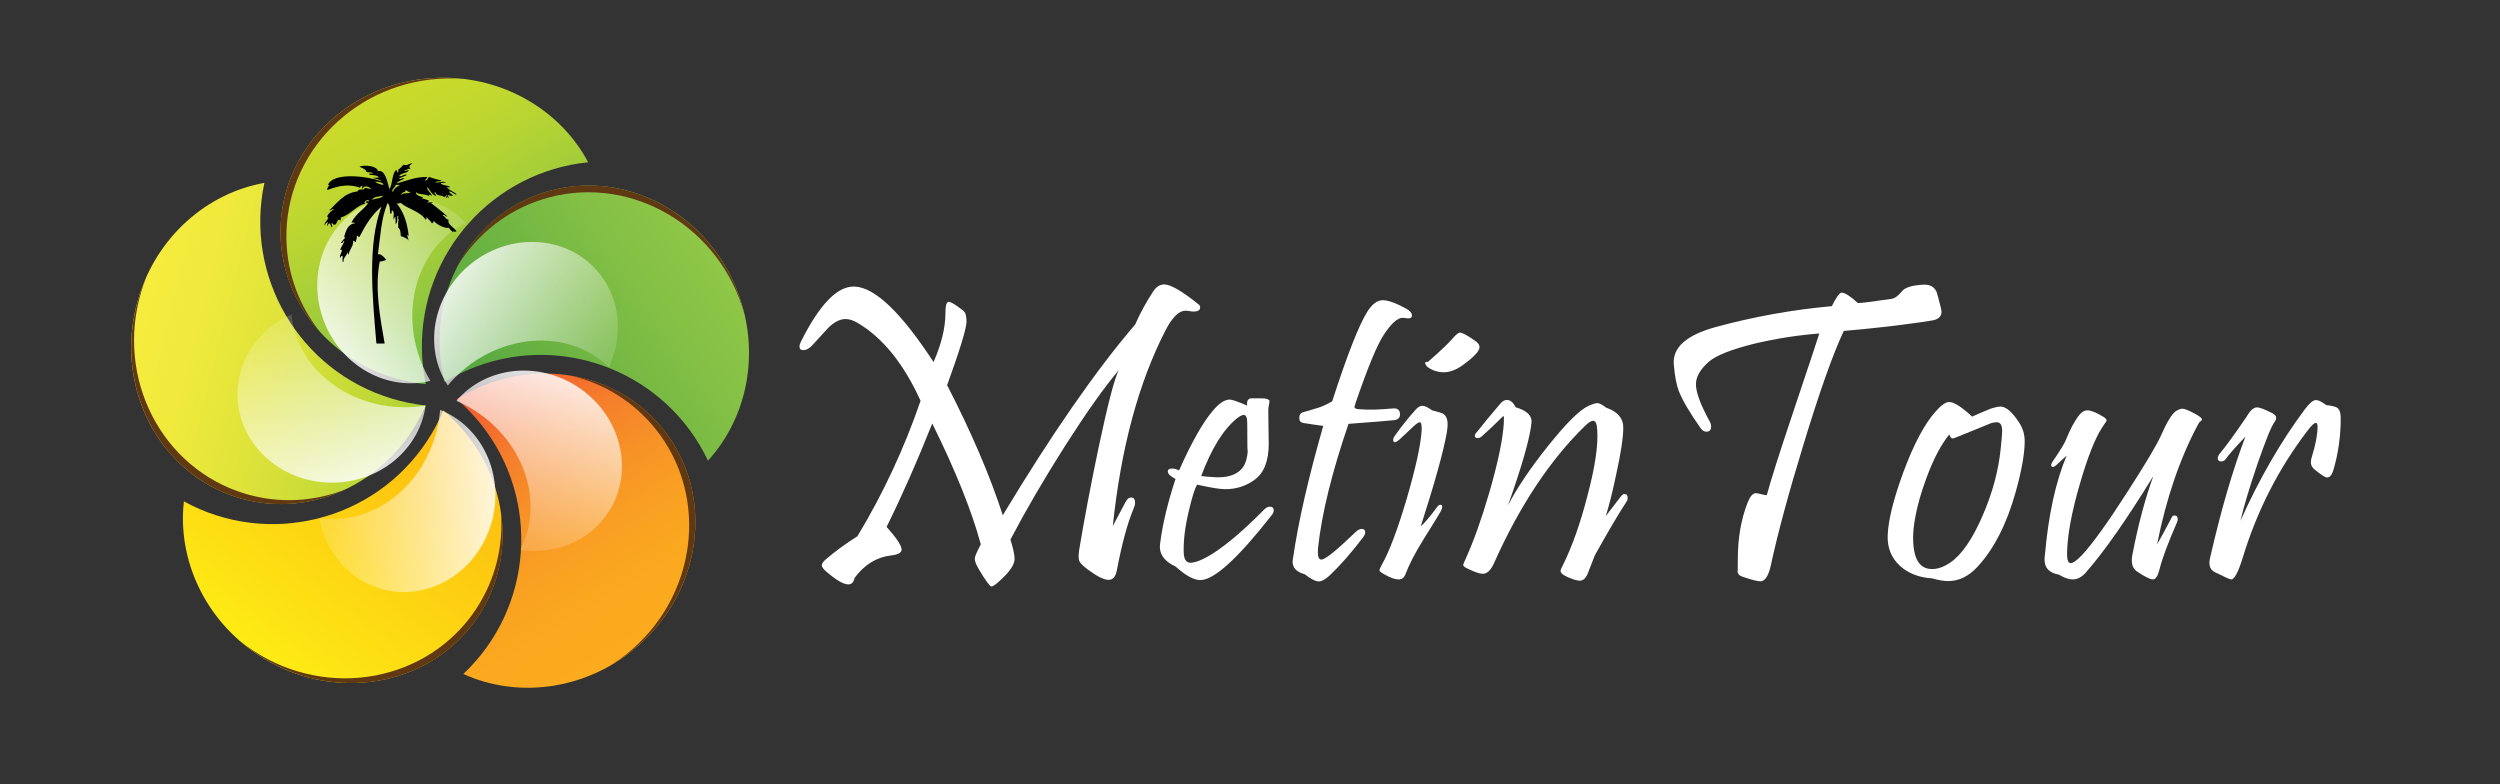 <?xml version="1.0" encoding="utf-8"?>
<!-- Generator: Adobe Illustrator 24.1.1, SVG Export Plug-In . SVG Version: 6.00 Build 0)  -->
<svg version="1.1" id="Layer_1" xmlns="http://www.w3.org/2000/svg" xmlns:xlink="http://www.w3.org/1999/xlink" x="0px" y="0px"
	 viewBox="0 0 813.83 255.32" style="enable-background:new 0 0 813.83 255.32;" xml:space="preserve">
<rect x="0" y="0" width="813.83" height="255.32" fill="#333333" stroke="none"/>
<style type="text/css">
	.Arched_x0020_Green{fill:url(#SVGID_1_);stroke:#FFFFFF;stroke-width:0.25;stroke-miterlimit:1;}
	.st0{fill:url(#SVGID_2_);}
	.st1{fill:#603913;}
	.st2{fill:url(#SVGID_3_);}
	.st3{fill:url(#SVGID_4_);}
	.st4{fill:url(#SVGID_5_);}
	.st5{fill:url(#SVGID_6_);}
	.st6{opacity:0.92;fill:url(#SVGID_7_);}
	.st7{opacity:0.92;fill:url(#SVGID_8_);}
	.st8{opacity:0.92;fill:url(#SVGID_9_);}
	.st9{opacity:0.92;fill:url(#SVGID_10_);}
	.st10{opacity:0.92;fill:url(#SVGID_11_);}
	.st11{fill:#010101;}
	.st12{fill:#FFFFFF;}
</style>
<linearGradient id="SVGID_1_" gradientUnits="userSpaceOnUse" x1="0" y1="500.877" x2="0.707" y2="500.17">
	<stop  offset="0" style="stop-color:#20AC4B"/>
	<stop  offset="0.983" style="stop-color:#19361A"/>
</linearGradient>
<linearGradient id="SVGID_2_" gradientUnits="userSpaceOnUse" x1="155.061" y1="139.107" x2="234.234" y2="83.67">
	<stop  offset="0" style="stop-color:#4DA53F"/>
	<stop  offset="0.225" style="stop-color:#61AE41"/>
	<stop  offset="0.709" style="stop-color:#82BF45"/>
	<stop  offset="1" style="stop-color:#90C847"/>
</linearGradient>
<path class="st0" d="M154.8,119.42c29.56-11.16,62.4,2.46,75.67,30.54c12.73-13.91,17.19-35.01,9.76-54.7
	c-10.32-27.32-39.62-41.55-65.45-31.8c-23.87,9.02-36.42,35.37-30.05,60.87C147.87,122.43,151.23,120.77,154.8,119.42z"/>
<path class="st1" d="M173.96,65.8c26.51-10.01,56.42,4.17,66.81,31.68c0.62,1.64,1.15,3.3,1.6,4.96c-0.56-2.41-1.28-4.81-2.18-7.18
	c-10.32-27.32-39.62-41.55-65.45-31.8c-11.52,4.35-20.39,12.74-25.78,23.11C154.63,77.32,163.18,69.87,173.96,65.8z"/>
<linearGradient id="SVGID_3_" gradientUnits="userSpaceOnUse" x1="164.32" y1="110.19" x2="118.831" y2="31.402">
	<stop  offset="0" style="stop-color:#6ABD45"/>
	<stop  offset="0.302" style="stop-color:#96C93D"/>
	<stop  offset="0.587" style="stop-color:#B3D334"/>
	<stop  offset="0.829" style="stop-color:#C5D92D"/>
	<stop  offset="1" style="stop-color:#CBDB2A"/>
</linearGradient>
<path class="st2" d="M137.35,113.89c-0.61-31.59,23.22-57.97,54.12-61.06c-8.84-16.66-27.23-27.93-48.26-27.52
	c-29.2,0.57-52.43,23.41-51.89,51.02c0.5,25.51,21.12,46.17,47.29,48.71C137.85,121.43,137.42,117.71,137.35,113.89z"/>
<path class="st1" d="M93.24,77.87c-0.55-28.33,22.84-51.76,52.24-52.33c1.76-0.03,3.49,0.02,5.21,0.15
	c-2.45-0.28-4.96-0.41-7.5-0.36C113.99,25.9,90.76,48.74,91.3,76.35c0.24,12.31,5.17,23.48,13.14,32.03
	C97.62,99.95,93.46,89.39,93.24,77.87z"/>
<linearGradient id="SVGID_4_" gradientUnits="userSpaceOnUse" x1="140.231" y1="125.375" x2="43.927" y2="101.364">
	<stop  offset="0" style="stop-color:#ADD136"/>
	<stop  offset="0.208" style="stop-color:#C3D936"/>
	<stop  offset="0.53" style="stop-color:#DFE33A"/>
	<stop  offset="0.806" style="stop-color:#F0EA3C"/>
	<stop  offset="1" style="stop-color:#F6EC3E"/>
</linearGradient>
<path class="st3" d="M127.59,129.77c-30.26-9.1-48.05-39.88-41.52-70.24c-18.56,3.3-34.93,17.35-40.99,37.5
	c-8.41,27.96,6.2,57.08,32.64,65.04c24.44,7.35,50.42-5.94,60.86-30.07C134.92,131.6,131.24,130.87,127.59,129.77z"/>
<path class="st1" d="M79.78,160.71c-27.14-8.16-42.26-37.61-33.79-65.77c0.51-1.68,1.09-3.32,1.74-4.91
	c-1.02,2.25-1.91,4.59-2.64,7.03c-8.41,27.96,6.2,57.08,32.64,65.03c11.79,3.55,23.93,2.28,34.52-2.68
	C102.13,163.31,90.81,164.03,79.78,160.71z"/>
<linearGradient id="SVGID_5_" gradientUnits="userSpaceOnUse" x1="84.12" y1="213.399" x2="144.267" y2="133.581">
	<stop  offset="0" style="stop-color:#FDEC14"/>
	<stop  offset="0.075" style="stop-color:#FDE714"/>
	<stop  offset="0.691" style="stop-color:#FDC811"/>
	<stop  offset="1" style="stop-color:#FEBC11"/>
</linearGradient>
<path class="st4" d="M139.05,143.52c-17.38,26.39-51.96,34.64-79.18,19.7c-2.15,18.73,6.64,38.43,24.21,50
	c24.39,16.06,56.47,10.38,71.65-12.68c14.03-21.31,8.73-50.02-11.41-66.92C142.9,137.02,141.15,140.34,139.05,143.52z"/>
<path class="st1" d="M155.03,198.19c-15.58,23.67-48.13,29.74-72.68,13.57c-1.47-0.96-2.87-1.99-4.21-3.07
	c1.86,1.62,3.86,3.14,5.98,4.54c24.39,16.06,56.47,10.38,71.65-12.68c6.77-10.28,9.03-22.28,7.3-33.84
	C163.91,177.51,161.36,188.56,155.03,198.19z"/>
<linearGradient id="SVGID_6_" gradientUnits="userSpaceOnUse" x1="152.431" y1="127.671" x2="203.992" y2="213.482">
	<stop  offset="0" style="stop-color:#F15630"/>
	<stop  offset="0.074" style="stop-color:#F2642F"/>
	<stop  offset="0.255" style="stop-color:#F57F2B"/>
	<stop  offset="0.439" style="stop-color:#F79227"/>
	<stop  offset="0.624" style="stop-color:#F9A022"/>
	<stop  offset="0.81" style="stop-color:#FBA91F"/>
	<stop  offset="1" style="stop-color:#FBAB1D"/>
</linearGradient>
<path class="st5" d="M156.48,138c19.75,24.66,16.95,60.1-5.65,81.4c17.16,7.81,38.61,5.53,55.03-7.63
	c22.79-18.25,27.27-50.52,10.01-72.08c-15.95-19.92-44.89-23.71-67.18-9.76C151.48,132.33,154.09,135.02,156.48,138z"/>
<path class="st1" d="M213.4,139.64c17.72,22.12,13.47,54.95-9.48,73.33c-1.37,1.1-2.78,2.11-4.22,3.06c2.12-1.27,4.17-2.7,6.16-4.29
	c22.79-18.25,27.27-50.52,10.01-72.07c-7.7-9.61-18.42-15.45-29.95-17.37C196.47,124.81,206.2,130.65,213.4,139.64z"/>
<linearGradient id="SVGID_7_" gradientUnits="userSpaceOnUse" x1="292.455" y1="-61.993" x2="253.987" y2="-101.52" gradientTransform="matrix(1.067 -0.433 0.315 1.003 -93.588 306.57)">
	<stop  offset="0.037" style="stop-color:#FFFFFF;stop-opacity:0.18"/>
	<stop  offset="1" style="stop-color:#FFFFFF;stop-opacity:0.92"/>
</linearGradient>
<path class="st6" d="M150.6,120.6c14.75-12.63,35.47-12.91,47.58-1.11c4.85-10.24,3.85-22.4-3.59-31.1
	c-10.33-12.07-29.15-12.91-42.05-1.88c-11.92,10.2-14.6,26.97-6.78,38.98C147.2,123.77,148.82,122.13,150.6,120.6z"/>
<linearGradient id="SVGID_8_" gradientUnits="userSpaceOnUse" x1="370.017" y1="506.008" x2="331.547" y2="466.479" gradientTransform="matrix(0.721 0.899 -0.871 0.59 345.05 -451.416)">
	<stop  offset="0.037" style="stop-color:#FFFFFF;stop-opacity:0.18"/>
	<stop  offset="1" style="stop-color:#FFFFFF;stop-opacity:0.92"/>
</linearGradient>
<path class="st7" d="M154.66,133.73c16.33,10.52,22.54,30.27,14.71,45.26c11.2,1.71,22.56-2.73,28.76-12.36
	c8.6-13.35,4.01-31.63-10.26-40.82c-13.19-8.5-30.02-6.25-39.29,4.68C150.66,131.38,152.69,132.46,154.66,133.73z"/>
<linearGradient id="SVGID_9_" gradientUnits="userSpaceOnUse" x1="879.266" y1="647.587" x2="840.797" y2="608.058" gradientTransform="matrix(-0.621 0.97 -0.837 -0.636 1192.285 -270.14)">
	<stop  offset="0.037" style="stop-color:#FFFFFF;stop-opacity:0.18"/>
	<stop  offset="1" style="stop-color:#FFFFFF;stop-opacity:0.92"/>
</linearGradient>
<path class="st8" d="M142.15,140.22c-4.75,18.83-21.48,31.03-38.19,28.4c1.96,11.16,9.8,20.5,20.9,23.3
	c15.4,3.88,31.26-6.31,35.41-22.76c3.84-15.21-3.67-30.44-16.99-35.73C143.09,135.67,142.72,137.94,142.15,140.22z"/>
<linearGradient id="SVGID_10_" gradientUnits="userSpaceOnUse" x1="402.419" y1="-1.976" x2="363.948" y2="-41.507" gradientTransform="matrix(-0.057 -1.15 1.051 0.033 175.549 534.119)">
	<stop  offset="0.037" style="stop-color:#FFFFFF;stop-opacity:0.18"/>
	<stop  offset="1" style="stop-color:#FFFFFF;stop-opacity:0.92"/>
</linearGradient>
<path class="st9" d="M137.07,117.79c-7.07-18.09-0.52-37.74,14.61-45.29c-8.08-7.95-19.88-11.01-30.54-6.84
	c-14.8,5.78-21.79,23.28-15.62,39.09c5.71,14.61,20.66,22.66,34.58,19.24C138.94,122.04,137.92,119.97,137.07,117.79z"/>
<linearGradient id="SVGID_11_" gradientUnits="userSpaceOnUse" x1="705.358" y1="293.207" x2="666.889" y2="253.679" gradientTransform="matrix(-1.091 -0.37 0.417 -0.965 740.415 646.907)">
	<stop  offset="0.037" style="stop-color:#FFFFFF;stop-opacity:0.18"/>
	<stop  offset="1" style="stop-color:#FFFFFF;stop-opacity:0.92"/>
</linearGradient>
<path class="st10" d="M131.68,132.57c-19.42-0.08-35.29-13.39-36.75-30.24c-10.36,4.58-17.55,14.44-17.6,25.89
	c-0.07,15.89,13.63,28.83,30.61,28.9c15.69,0.07,28.67-10.88,30.6-25.08C136.32,132.39,134.03,132.58,131.68,132.57z"/>
<g>
	<path class="st11" d="M0,134.12"/>
	<g>
		<path class="st11" d="M133.04,78.13c0.02,0.07,0.04,0.14,0.06,0.22C133.23,78.34,133.19,78.26,133.04,78.13z"/>
		<path class="st11" d="M146.04,71.51c-1.11-0.11-1.08-1.16-2.01-1.42c0.39-0.7,1.83,1.08,1.44,0.24c-1.86-1.75-3.39-2.82-5.17-4.24
			c0.22-0.05,0.57-0.01,0.57-0.24c-0.71-0.03-1.38-0.04-1.72,0.24c0.07-0.34,0.47-0.4,0.57-0.71c-0.71-0.44-1.8-0.57-2.58-0.94
			c0.22-0.05,0.57-0.01,0.58-0.24c-1.24-0.29-2.48-0.74-2.3-1.65c0.82,0.98,3.49,0.44,4.31,1.42c-0.5-1.08,0.1-0.47,0.86-0.24
			c-0.21-1.02-1.91-2.04-1.44-2.83c0.83,0.96,1.26,2.27,2.59,2.83c0.87-0.07-1.01-0.99,0-1.18c0.31,1.46,2.19,0.78,2.88,1.65
			c0.28-0.24,0.57-0.48,0.86-0.71c0.28,0.44-0.86,0.79,0,0.94c0.04-0.98,0.19-0.05,0.57,0c0.07-0.45-0.32-0.52-0.29-0.94
			c0.74,0.12,1.38,0.36,1.73,0.24c-0.22-0.47-1.68-1.12-1.15-1.41c0.89,0.07,1.88,1.27,2.3,0.94c-0.86-0.94-2.51-1.24-3.16-2.36
			c0.63-0.15,0.91,0.67,0.86-0.24c-1-0.28-2.23-0.37-2.88-0.94c0.03-0.39,2.35-0.08,1.44-0.47c-1.26-0.31-2.6,0.52-3.16,0
			c0.51-0.29,1.67-0.04,2.01-0.47c-2.28-0.56-2.21-0.54-4.03-1.18c-0.53,0.35-0.43,1.22-1.44,1.18c0.26-0.42,0.69-0.69,0.86-1.18
			c-4.33,0.01-6.06,1.09-10.06,2.12c0.49-0.86,1.84-1.01,2.59-1.65c-0.83-0.33-1.46,0.64-1.73,0c0.77-0.46,1.88-0.66,2.59-1.18
			c-1.32-0.22-1.39,0.59-2.59,0.47c0.46-1.12,2.6-0.85,3.16-1.89c-0.71-0.31-1.19,0.69-1.44,0c0.89,0.02,0.82-0.74,2.01-0.47
			c-0.9-1.04-0.15-1.13,0.57-1.89c-1.2,0.09-1.68,1.04-2.87,0.47c-0.61,0.6-1.26,1.56-1.88,1.65c0.33,0.1,0.28,1.1-0.13,0.95
			c-0.03-0.37,0.04-0.82-0.58-0.71c-1.26,1.56-0.95,4.41-2.01,6.13c-0.64-2.28-1.39-6.55-3.73-5.9c-0.26-1.74-4.61-2.16-6.04-1.42
			c1.19,0.51,2.18,0.9,2.3,1.65c0.48,0.4,2.1-0.15,2.01,0.71c-0.38-0.31-1.07-0.31-1.15,0.24c1.21,0.19,2.79,0.06,3.16,0.94
			c-4.39,0.02,0.17,0.19,0.86,1.18c-4.11-1.5-15.84-3.3-17.54,1.42c0.06-0.18,0.24-0.27,0.58-0.23c-0.18,0.42-1.08,1.44-0.58,1.65
			c3.74-1.47,7.2-2.04,10.64-0.71c-0.2-0.63,0.6-0.46,0.86-0.71c-0.08,0.15-0.72,0.91,0,0.94c0.09-1.15,2.48-0.62,2.58,0.24
			c-0.54-0.26-1.36-0.3-2.01-0.47c-0.06,1.16-1.95-0.06-2.3,1.18c-4.46,0.49-6.46,3.62-9.2,6.13c0.67,0.2,1.24-0.83,1.44-0.24
			c-0.99,0.46-2.93,2.53-1.73,2.59c-0.18,0.89-1.68,1.91-1.15,2.6c0.03-0.6,0.53-0.83,0.86-1.18c0.24,0.56-0.65,1.73,0,1.18
			c0.14-0.28,0.31-0.53,0.58-0.71c0.55,0.04,0.52,1.75,0.86,1.18c0.37-0.58-0.64-1.14,0-1.18c0.46,0.02,0.23,0.6,0.86,0.47
			c1.03-0.13,0.63-2.32,2.01-1.41V70.8c3.25-0.91,5.17-4.05,8.05-4.48c-1.15-0.41,1.13-1.99,1.15-0.71
			c-1.13-0.47-1.38,0.62-0.29,0.47c-1.42,2.2-3.9,3.31-5.46,6.37c0.43,0.04,1.06-0.08,1.15,0.24c-2.48,0.24-3.06,2.85-3.57,4.64
			c0.18-0.17,0.4-0.22,0.41,0.08c-0.59,0.46-0.94,1.11-1.44,1.65c0.9,0.39,0.81-1.18,1.15-0.47c-0.22,0.73-2.18,3.56-0.86,2.6
			c0.27,1.1-1.12,2.05-0.29,2.83c0.03-0.37-0.04-0.82,0.58-0.71c0.08,0.5-0.22,2.51,0.29,1.88c-0.02-1.51,1.18-2.02,1.44-3.3
			c0.05,0.35-0.1,0.87,0.29,0.94c0.17-1.74,1.55-2.5,1.44-4.48c0.41,0.06,0.49,0.39,0.86,0.47c0.01-0.78,0.48-1.17,0.29-2.12
			c0.41,0.05,0.49,0.39,0.86,0.47c2.07-4.05,3.97-7.13,7.19-9.91c-4.64,12.31-2.91,29.61-1.73,43.63c0.03,0.34,0.07,0.64,0.11,0.93
			h2.66c-1.42-8.23-3.3-17.63-1.62-26.64c0.72-0.09,1.45-0.3,2.19-0.58c0,0-1.86-2.37-2.77-1.78c0.79-5.79,1.1-11.99,3.16-16.74
			c0.84,0.73,0.69,2.26,0.86,3.54c0.9-0.3,0.15-0.49,0.58-1.18c1.12,0.77,0.16,1.99,0.58,3.07c0.65-2.14,0.59-0.07,0.57,1.42
			c0.68-0.46,0.58-1.57,0.58-2.6c0.8-0.11-0.23,1.28,0.57,1.18c-0.53,0.5-0.19,1.73-0.29,2.59c0.81,0.51,0.72,1.76,0.86,2.83
			c0.45-0.08,2.05,0.78,2.53,1.2c-0.15-0.57-0.38-1.08-0.51-1.67c0.28,0.08,0.49,0.23,0.55,0.49c-0.36-3.71-1.37-7.65-4-10.87
			c0.55,0.44,0.72,0.02,1.44,0c2.07,1.86,6.28,2.69,8.05,5.42c0.39-0.08,0.24-0.59,0.29-0.94c0.44,0.82,1.35,1.25,1.72,2.12
			c0.51-0.06,0.66-0.41,0.58-0.94c0.55,1.12,3.82,2.83,4.88,2.36c0.32,0.41,1.81,1.96,1.44,1.41c-0.24-0.59,0.44,0.26,1.15-0.24
			C147.82,74.03,145.52,73.09,146.04,71.51z M121.03,65.14c0.87-1.29,1.87-1.04,3.74-1.41C123.72,64.88,122.4,64.37,121.03,65.14z
			 M124.76,60.19c-1.07-0.15-1.88-0.5-2.59-0.94C121.6,58.99,125.01,59.18,124.76,60.19z M127.93,62.54
			c-0.82-0.76,0.84-1.5,0.86-2.36h1.44C129.23,60.79,128.19,61.34,127.93,62.54z M130.52,63.49c0.44-1.44,1.66-0.5,1.44-1.65
			c0.6,0.29,1.12,0.65,1.73,0.94C132.76,63.01,131.29,62.66,130.52,63.49z"/>
	</g>
</g>
<g>
	<path class="st12" d="M390.21,99.11c0.32,0.27,0.48,0.59,0.48,0.95c0,0.91-0.72,1.36-2.17,1.36c-0.27,0-0.69-0.04-1.26-0.14
		c-0.57-0.09-1.01-0.14-1.32-0.14c-2.13,0-4.28,2.08-6.45,6.24c-8.82,17.1-14.57,38.39-17.24,63.86c1.04-1.94,2.42-4.55,4.14-7.8
		c0.5-0.99,1.11-1.49,1.83-1.49c0.86,0,1.29,0.57,1.29,1.7c0,0.54-0.16,1.18-0.48,1.9c-1.99,4.71-3.82,11.47-5.5,20.29
		c-0.41,1.95-1.29,2.92-2.65,2.92c-1.54,0-3.87-1.18-6.99-3.53c-1.49-1.13-2.35-2.04-2.58-2.71c-0.27-0.63-0.25-1.95,0.07-3.94
		c1.63-9.82,3.73-20.88,6.31-33.19c2.99-14.07,5.16-22.37,6.52-24.91c-4.75,5.61-10.59,13.85-17.51,24.7
		c-6.79,10.68-12.71,20.84-17.78,30.47c0.9,2.81,1.36,4.91,1.36,6.31c0,1.76-1.49,4.03-4.48,6.79c-1.54,1.45-2.56,2.17-3.05,2.17
		c-0.5,0-1.83-1.81-4-5.43c-0.95-1.54-1.43-2.76-1.43-3.66c0-0.63,0.66-2.17,1.97-4.62c-2.9-10.77-8.17-23.89-15.81-39.36
		c-4.89,12.31-9.84,23.53-14.86,33.66c3.26,3.66,4.89,6.13,4.89,7.4c0,1-1.13,1.63-3.39,1.9c-4.75,0.54-8.73,2.99-11.94,7.33
		c-0.27,1.4-0.95,2.1-2.04,2.1c-1.54,0-3.91-1.38-7.13-4.14c-1-0.86-1.49-1.56-1.49-2.1c0-0.5,0.41-1.11,1.22-1.83
		c3.03-2.62,6.49-5.16,10.38-7.6c8.42-13.98,15.27-28.68,20.56-44.11c-5.52-12.13-12.38-20.59-20.56-25.38
		c-1.36-0.81-2.65-1.22-3.87-1.22c-1.72,0-3.53,0.88-5.43,2.65c-1.76,1.9-3.53,3.82-5.29,5.77c-1,1.13-2.01,1.7-3.05,1.7
		c-0.81,0-1.22-0.41-1.22-1.22c0-0.41,0.14-0.88,0.41-1.42c6.11-12.26,11.94-18.28,17.51-18.05c6.61,0.23,15.18,8.42,25.72,24.57
		c2.58-5.88,3.87-11.2,3.87-15.95c0-2.44,0.36-3.67,1.09-3.67c0.68,0,2.26,0.97,4.75,2.92c0.72,0.59,1.06,1.81,1.02,3.66
		c-0.09,2.35-2.19,9.21-6.31,20.56c7.96,15.47,14,29.59,18.12,42.35c15.97-26.51,30.34-47.21,43.1-62.1
		c1.58-3.62,3.53-7.19,5.84-10.72c1-1.54,2.19-2.31,3.6-2.31C381.07,92.59,384.82,94.76,390.21,99.11z"/>
	<path class="st12" d="M413.96,167.72c-11,14.07-18.73,21.11-23.21,21.11c-2.13,0-4.82-1.47-8.08-4.41
		c-3.39-1.58-5.09-3.71-5.09-6.38c0-0.5,0.04-1.02,0.14-1.56c0.81-6.2,2.47-13.05,4.95-20.56c-1.67-0.86-2.51-1.67-2.51-2.44
		c0-0.63,0.47-0.95,1.42-0.95c0.72,0,1.47,0.2,2.24,0.61c4.03-9.05,7.65-15.47,10.86-19.27c2.08-2.53,3.96-3.8,5.63-3.8
		c0.77,0,2.67,0.66,5.7,1.97c-0.23-1.36,0.16-2.15,1.15-2.38c0.05,0,1.11,0,3.19,0c1.95,0,2.92,0.34,2.92,1.02
		c0,0.14-0.07,0.52-0.2,1.15c-0.14,0.63-0.2,1.22-0.2,1.76c0,1.63,0.02,3.64,0.07,6.04c0.04,2.4,0.07,4,0.07,4.82
		c0,5.61-1.54,9.52-4.61,11.74c-2.81,2.04-5.97,3.05-9.5,3.05c-1.86,0-4.93-0.5-9.23-1.49c-0.77,1.4-1.63,4.14-2.58,8.21
		c-1.27,5.16-1.86,9.73-1.76,13.71c0.04,2.35,0.79,3.53,2.24,3.53c0.54,0,1.24-0.14,2.1-0.41c5.25-1.85,12.56-7.51,21.92-16.97
		c0.59-0.59,1.18-0.88,1.76-0.88c0.86,0,1.29,0.41,1.29,1.22C414.64,166.66,414.41,167.18,413.96,167.72z M406.02,137.72
		c0-1.76-0.39-2.65-1.15-2.65c-0.5,0-1.22,0.36-2.17,1.09c-4.43,3.57-8.33,9.84-11.67,18.8c0.9,0.14,2.49,0.27,4.75,0.41
		c3.66,0.14,6.4-0.7,8.21-2.51c1.36-1.36,2.1-3.6,2.24-6.72C406.09,148.44,406.02,145.64,406.02,137.72z"/>
	<path class="st12" d="M457.73,100.46c1.27,0.68,1.9,1.45,1.9,2.31c0,0.59-0.43,0.88-1.29,0.88c-0.18,0-0.46-0.03-0.85-0.1
		c-0.38-0.07-0.67-0.1-0.85-0.1c-1.72,0-3.8,1.88-6.24,5.63c-2.17,3.35-5.18,10.63-9.03,21.85c-0.36,1-0.5,1.58-0.41,1.76
		c0.13,0.32,0.72,0.5,1.76,0.54c2.67,0.23,6.24,0.14,10.72-0.27c1.54-0.14,2.31,0.52,2.31,1.97c0,1-0.59,1.61-1.77,1.83
		c-0.95,0.14-5.95,0.54-15,1.22c-5.43,15.88-8.73,29.32-9.91,40.31c-0.05,0.59-0.07,1.11-0.07,1.56c0,1.54,0.38,2.31,1.15,2.31
		c1.22,0,4.91-2.96,11.06-8.89c0.72-0.72,1.43-1.09,2.1-1.09c0.59,0,0.95,0.25,1.09,0.75c0.13,0.54-0.07,1.18-0.61,1.9
		c-3.66,4.84-7.26,8.96-10.79,12.35c-1.49,1.4-2.74,2.1-3.73,2.1c-1,0-2.54-0.79-4.62-2.38c-2.58-0.68-3.87-2.04-3.87-4.07
		c0-0.32,0.04-0.68,0.14-1.09c1.67-11.67,4.95-26.04,9.84-43.1c-2.4-0.32-4.57-0.63-6.52-0.95c-0.86-0.14-1.29-0.68-1.29-1.63
		c0-1.04,0.45-1.67,1.36-1.9c0.9-0.23,2.58-0.72,5.02-1.49c1.49-0.5,2.94-1.18,4.34-2.04c4.84-14.98,8.64-24.68,11.4-29.11
		c1.58-2.53,3.28-3.8,5.09-3.8C451.92,97.75,454.43,98.65,457.73,100.46z"/>
	<path class="st12" d="M470.97,140.91c-1.09,6.11-3.91,16.27-8.48,30.47c1.31-1.18,3.12-3.33,5.43-6.45
		c0.32-0.41,0.63-0.61,0.95-0.61c0.72,0,0.81,0.63,0.27,1.9c-0.23,0.5-2.13,3.6-5.7,9.3c-2.71,4.34-4.71,8.19-5.97,11.54
		c-0.41,1.04-1.15,1.56-2.24,1.56c-1.09,0-2.56-0.52-4.41-1.56c-1.18-0.63-1.76-1.11-1.76-1.42c0-0.27,0.25-0.86,0.75-1.76
		c2.44-4.3,5.16-11.49,8.14-21.58c2.85-9.77,4.46-17.03,4.82-21.79c0.14-2.04-0.07-3.05-0.61-3.05c-0.41,0-1.13,0.5-2.17,1.49
		l-4.21,3.94c-1.49,1.36-2.24,1.43-2.24,0.2c0-0.36,0.2-0.81,0.61-1.36c2.13-2.99,4.39-5.81,6.79-8.48c0.72-0.77,1.43-1.15,2.1-1.15
		c0.72,0,1.79,0.5,3.19,1.49c2.08,0.54,3.23,0.88,3.46,1.02c1.04,0.63,1.56,1.81,1.56,3.53
		C471.24,138.94,471.15,139.87,470.97,140.91z M480.54,111.19c0.72,0.54,1.09,1.15,1.09,1.83c0,1.31-1.95,3.35-5.84,6.11
		c-2.58,1.76-5.07,2.4-7.47,1.9c-1.36-0.27-2.53-0.77-3.53-1.49c-0.32-0.27-0.55-0.55-0.71-0.85c-0.16-0.29-0.19-0.53-0.1-0.71
		c0.14-0.18,0.41-0.23,0.81-0.14c4.16-3.62,6.9-6.22,8.21-7.8c1.04-1.18,1.79-1.76,2.24-1.76
		C476.06,108.27,477.82,109.24,480.54,111.19z"/>
	<path class="st12" d="M529.74,162.9c-2.71,4.12-6.24,10.09-10.59,17.92c-0.81,2.04-1.61,4.07-2.38,6.11
		c-0.63,1.4-1.47,2.1-2.51,2.1c-0.81,0-2.01-0.34-3.6-1.02c-1.76-0.72-2.65-1.45-2.65-2.17c0-0.32,0.29-1.02,0.88-2.1
		c2.94-5.97,5.57-13.41,7.87-22.33c2.49-9.37,3.55-16.51,3.19-21.45c-0.09-1.99-0.54-2.99-1.36-2.99c-0.59,0-1.47,0.57-2.65,1.7
		c-11.4,11.13-21.27,26.02-29.59,44.66c-1.04,2.31-2.26,3.46-3.66,3.46c-1,0-2.65-0.57-4.96-1.7c-0.91-0.41-1.38-0.79-1.42-1.15
		c0-0.18,0.25-0.81,0.75-1.9c2.62-5.75,5.23-13.03,7.8-21.85c2.76-9.55,4.32-16.99,4.68-22.33c0.09-1.63,0.04-2.44-0.14-2.44
		c-0.05,0-0.68,0.61-1.9,1.83c-1.22,1.22-2.92,2.81-5.09,4.75c-0.41,0.41-0.86,0.61-1.36,0.61c-0.63,0-0.95-0.25-0.95-0.75
		c0-0.36,0.23-0.77,0.68-1.22c1.94-2.49,4.5-5.59,7.67-9.3c0.68-0.77,1.38-1.15,2.1-1.15c1.09,0,2.04,0.79,2.85,2.38
		c3.67,1.09,5.38,2.76,5.16,5.02c-0.5,4.98-3.05,13.96-7.67,26.94c3.03-5.84,7.44-12.36,13.23-19.58
		c5.79-7.22,10.09-11.48,12.9-12.79c1.4-0.63,2.4-0.95,2.99-0.95s1.54,0.5,2.85,1.49c3.75,1.31,5.61,3.48,5.57,6.52
		c0,3.17-0.77,8.26-2.31,15.27c-1.22,5.79-2.35,10.29-3.39,13.51c1.31-1.67,2.99-3.85,5.02-6.52c0.36-0.45,0.72-0.68,1.09-0.68
		c0.68,0,1.02,0.43,1.02,1.29C529.88,162.36,529.83,162.63,529.74,162.9z"/>
	<path class="st12" d="M631.88,100.46c0.09,0.41,0.14,0.77,0.14,1.09c0,1.31-0.81,2.19-2.44,2.65c-0.09,0.05-1.65,0.3-4.68,0.75
		c-8.01,1.13-16.24,2.06-24.7,2.78c-3.58,7.65-7.96,20.04-13.17,37.19c-4.8,15.65-8.33,28.73-10.59,39.23
		c-0.77,3.39-1.9,5.09-3.39,5.09c-0.95,0-2.87-0.5-5.77-1.49c-1.04-0.32-1.61-0.93-1.7-1.83c0.09,0.91,0.14-0.48,0.14-4.14
		c0-6.65,1.06-12.71,3.19-18.19c0.81-2.04,1.72-3.05,2.71-3.05c0.27,0,0.8,0.1,1.59,0.31c0.79,0.2,1.44,0.33,1.93,0.37
		c1.22-4.62,4.12-13.73,8.69-27.35c5.16-15.38,7.96-23.82,8.42-25.31c-6.97,0.54-13.94,1.63-20.9,3.26
		c-7.74,1.9-12.8,3.91-15.2,6.04c-2.71,2.44-4.07,4.86-4.07,7.26c0,2.58,1.49,6.61,4.48,12.08c0.32,0.59,0.47,1.13,0.47,1.63
		c0,1.13-0.52,1.7-1.56,1.7c-0.72,0-1.38-0.43-1.97-1.29c-3.57-5.11-5.9-9.09-6.99-11.94c-0.77-1.99-1.31-4.86-1.63-8.62
		c-0.5-5.52,4.05-9.59,13.64-12.22c12.49-3.39,25.09-5.66,37.8-6.79c1.45-2.94,2.51-4.41,3.19-4.41c1.04,0,2.8,1.13,5.29,3.39
		c1.18,0,4.82-0.45,10.93-1.36c1.09-0.18,2.19-0.97,3.33-2.38c0.99-1.31,3.37-2.06,7.13-2.24c2.04-0.09,3.44,0.68,4.21,2.31
		C630.52,95.19,631.02,97.02,631.88,100.46z"/>
	<path class="st12" d="M659.1,144.1c-0.09,4.03-1.06,9.37-2.92,16.02c-2.94,10.5-7.1,18.64-12.49,24.43
		c-2.85,3.08-6.02,4.61-9.5,4.61c-1.36,0-3.1-0.29-5.23-0.88c-4.25-0.27-7.71-1.61-10.38-4c-2.9-2.62-4.25-6-4.07-10.11
		c0.18-4.79,1.83-11.49,4.96-20.09c3.44-9.37,7.01-16.11,10.72-20.22c1.76-1.99,3.21-2.99,4.34-2.99c1.54,0,4.03,1.58,7.46,4.75
		c0.95-0.45,2.9-1.29,5.84-2.51c1.49-0.5,2.62-0.75,3.39-0.75c1.76,0,3.73,1.65,5.9,4.95C658.53,139.35,659.19,141.61,659.1,144.1z
		 M651.29,146.07c0.32-3.03,0.48-4.95,0.48-5.77c0-1.9-0.59-2.85-1.76-2.85c-0.45,0-1.04,0.09-1.76,0.27L637.72,142
		c-1.22,0.5-1.92,0.75-2.1,0.75c-0.36,0-0.72-0.43-1.09-1.29c-2.63,3.21-5.07,7.85-7.33,13.91c-1.76,4.75-2.99,9-3.67,12.76
		c-0.5,2.53-0.75,4.84-0.75,6.92c0,6.97,2.15,10.36,6.45,10.18c1.72-0.04,3.57-0.72,5.57-2.04c3.8-2.58,7.35-7.74,10.66-15.47
		C648.62,160.43,650.57,153.22,651.29,146.07z"/>
	<path class="st12" d="M715.7,137.86c-6.02,11.18-10.52,24.3-13.5,39.36c1.27-2.22,2.8-5.04,4.61-8.48
		c0.23-0.63,0.59-0.95,1.09-0.95c0.68,0,1.02,0.43,1.02,1.29c0,0.27-0.07,0.57-0.2,0.88c-2.9,6.61-4.8,11.7-5.7,15.27
		c-0.54,2.26-1.27,3.39-2.17,3.39c-0.91,0-2.67-0.88-5.29-2.65c-1.4-0.99-1.88-2.76-1.42-5.29c1.9-9.86,4.18-18.44,6.85-25.72
		c-8.73,14.21-16.06,24.68-21.99,31.42c-1.31,1.49-2.74,2.24-4.28,2.24c-1.27,0-2.76-0.52-4.48-1.56c-3.12-0.54-4.68-2.17-4.68-4.89
		c0-0.5,0.04-1.04,0.14-1.63c1.13-12.94,3.48-23.69,7.06-32.24c-0.77,0.72-1.92,1.79-3.46,3.19c-0.59,0.5-1.04,0.63-1.36,0.41
		c-0.36-0.27-0.29-0.79,0.2-1.56c2.44-3.57,3.89-5.93,4.34-7.06c1.4-3.53,2.87-6.27,4.41-8.21c0.81-0.99,1.67-1.49,2.58-1.49
		c1.22,0,3.01,0.72,5.36,2.17c0.63,0.41,0.95,0.81,0.95,1.22l-1.49,2.24c-2.26,3.44-4.66,9.5-7.19,18.19
		c-2.76,9.41-4.16,17.08-4.21,23.01c0,1.95,0.41,2.92,1.22,2.92c0.72,0,1.9-0.84,3.53-2.51c3.48-3.71,8.53-10.72,15.13-21.04
		c5.84-9.09,9.37-15.02,10.59-17.78c2.04-4.61,3.69-7.33,4.95-8.14c0.81-0.54,1.54-0.81,2.17-0.81c0.63,0,1.85,0.48,3.66,1.43
		c1.81,0.95,2.71,1.65,2.71,2.1c0,0.14-0.16,0.32-0.48,0.54C716.06,137.34,715.83,137.59,715.7,137.86z"/>
	<path class="st12" d="M761.98,136.03c0,5.93-0.79,11.58-2.38,16.97c-0.5,1.63-1.18,2.44-2.04,2.44c-0.63,0-2.04-0.9-4.21-2.71
		c-1.09-0.9-1.36-2.19-0.81-3.87c1.27-4.12,1.9-7.42,1.9-9.91c0-0.86-0.18-1.29-0.54-1.29c-0.54,0-1.42,0.81-2.65,2.44
		c-9.41,12.26-16.45,26.02-21.11,41.26c-1.49,4.84-2.76,7.26-3.8,7.26c-0.41,0-2.2-0.79-5.36-2.38c-1.54-0.77-2.06-2.26-1.56-4.48
		c3.57-15.65,7.42-28.87,11.54-39.63c-3.35,3.53-5.48,5.95-6.38,7.26c-0.36,0.54-0.86,0.81-1.49,0.81c-0.77,0-1.15-0.34-1.15-1.02
		c0-0.41,0.18-0.86,0.54-1.36c2.22-2.67,5.18-6.74,8.89-12.22c1.13-1.99,2.26-2.99,3.39-2.99c0.81,0,2.47,0.63,4.96,1.9
		c1.4,0.72,1.63,1.7,0.68,2.92c-1,1.31-2.87,5.95-5.63,13.91c-2.62,7.74-4.43,13.8-5.43,18.19c6.15-13.71,13.14-25.81,20.97-36.31
		c1.49-1.99,2.69-2.99,3.6-2.99c0.81,0,1.92,0.54,3.33,1.63c1.9,0.23,3.1,0.52,3.6,0.88C761.6,133.31,761.98,134.4,761.98,136.03z"
		/>
</g>
</svg>
